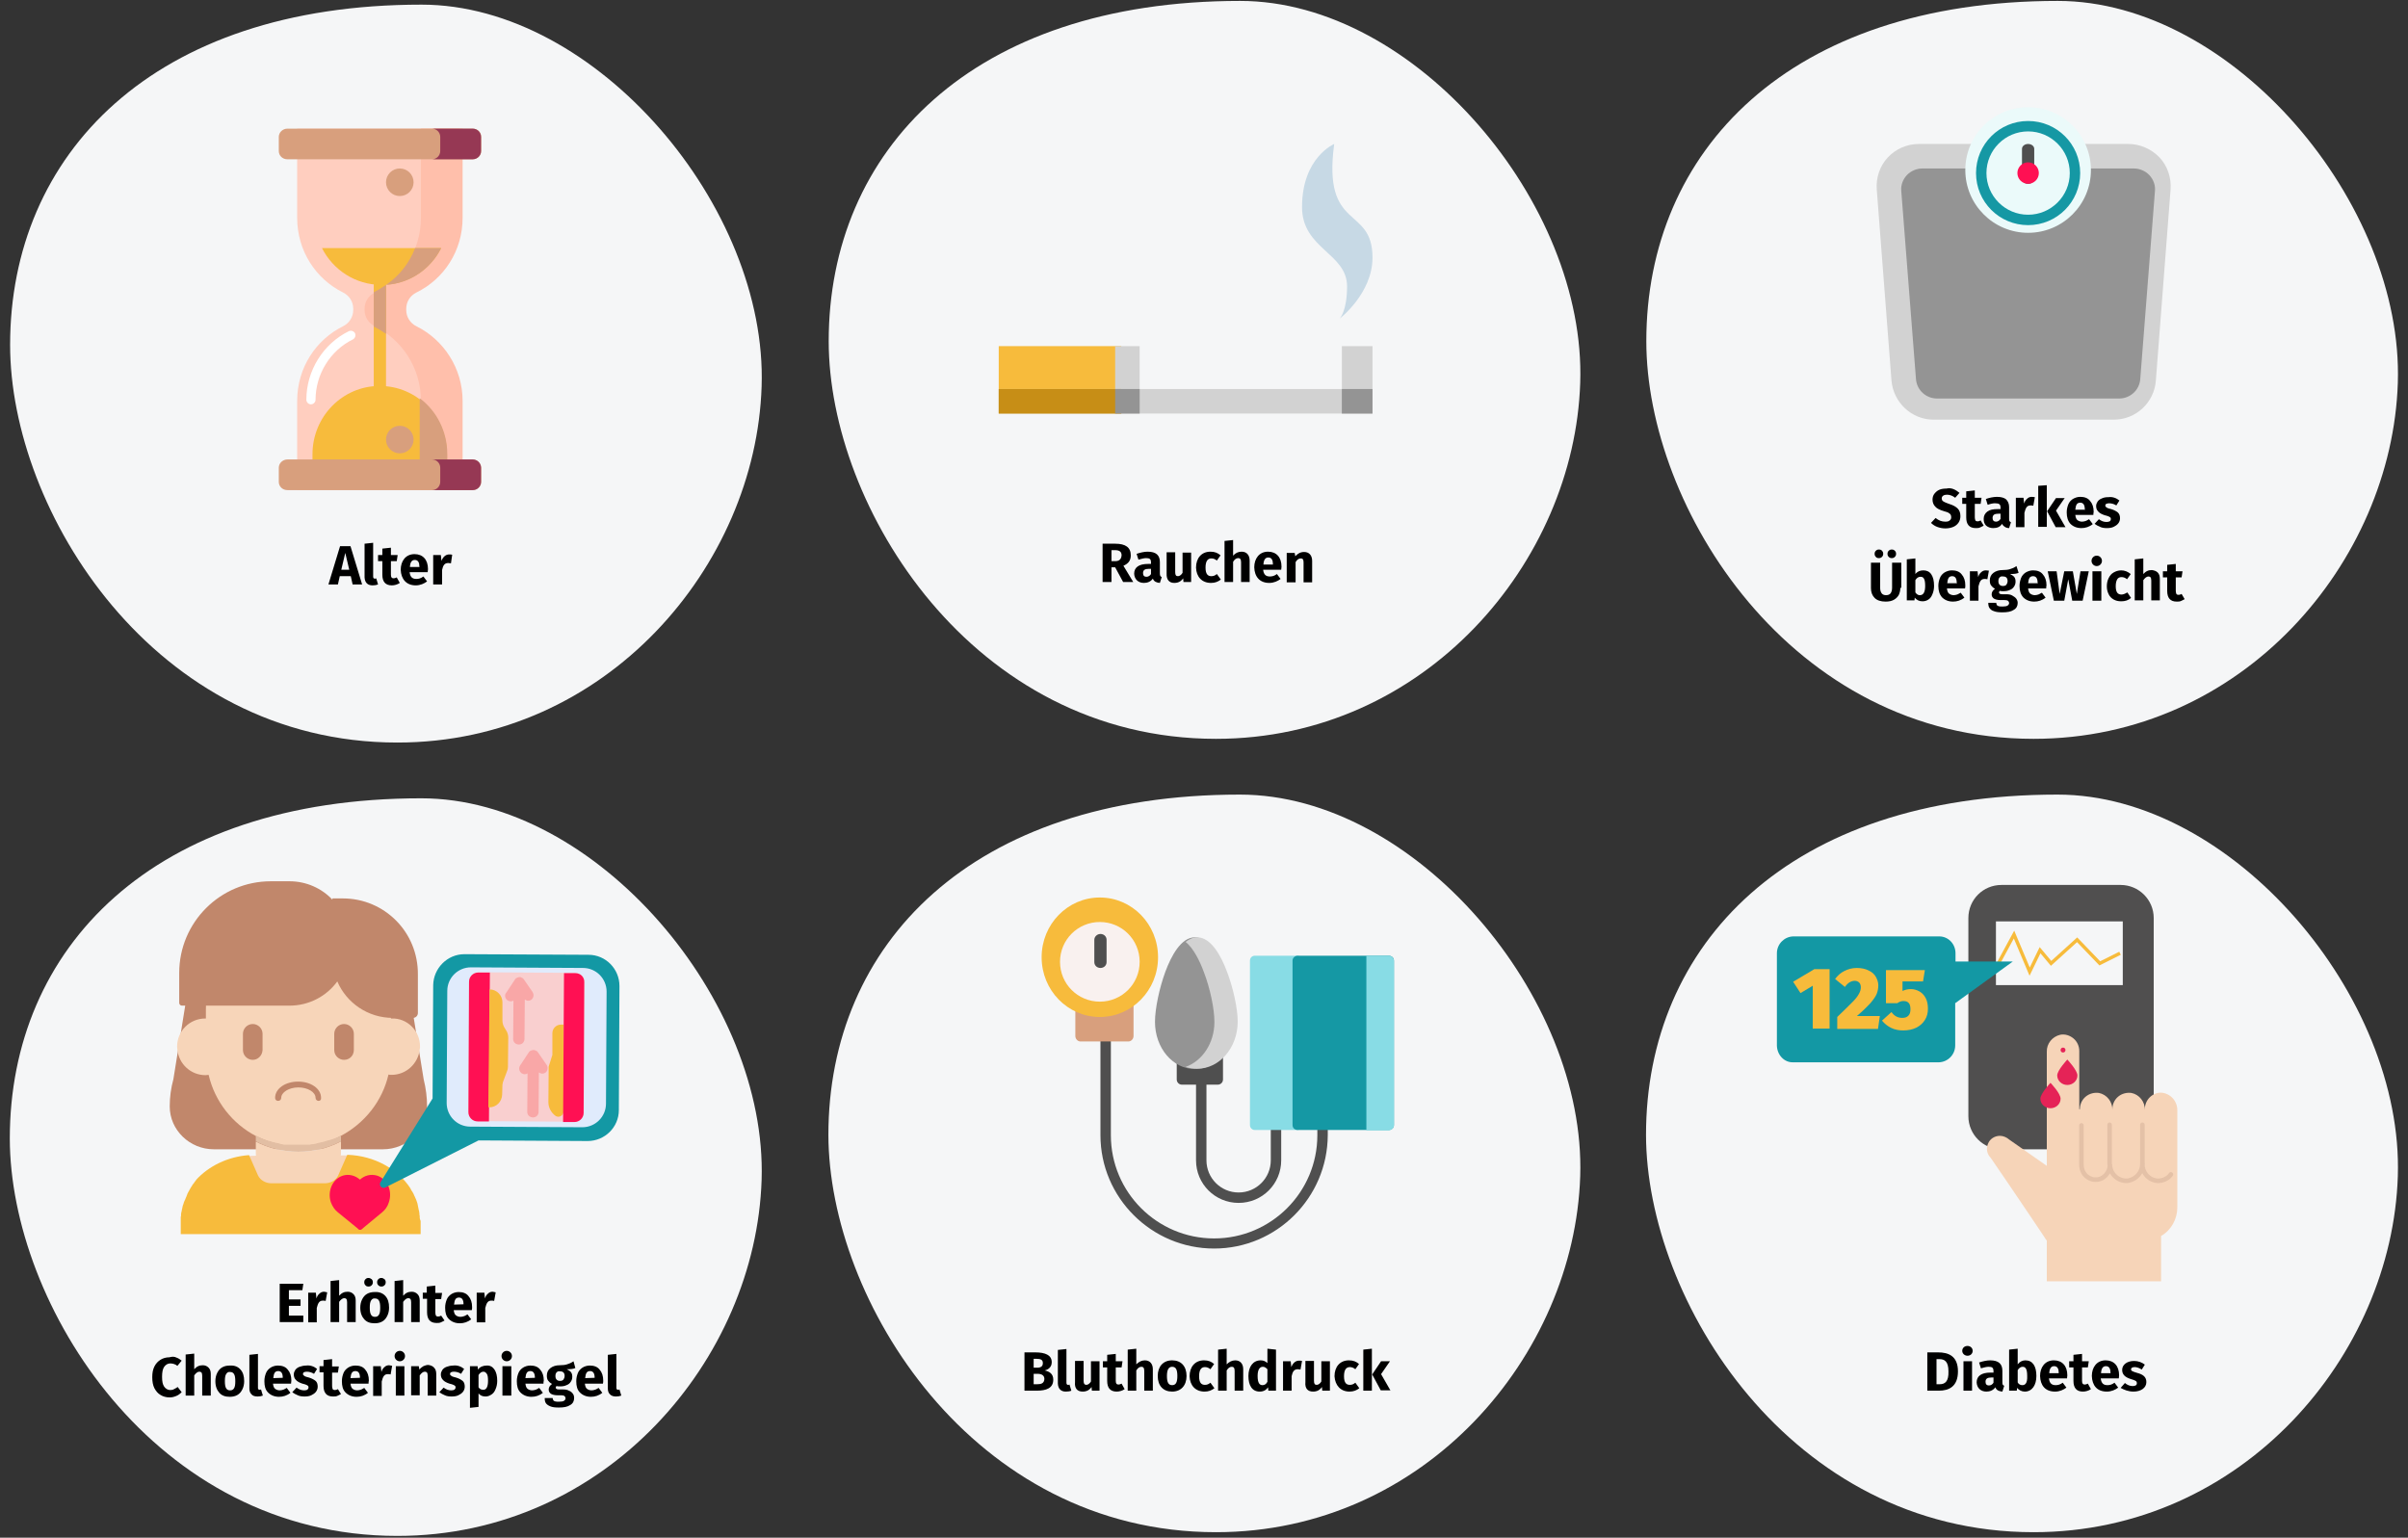<?xml version="1.0" encoding="utf-8"?>
<!-- Generator: Adobe Illustrator 24.2.3, SVG Export Plug-In . SVG Version: 6.00 Build 0)  -->
<svg version="1.1" id="Ebene_1" xmlns="http://www.w3.org/2000/svg" xmlns:xlink="http://www.w3.org/1999/xlink" x="0px" y="0px"
	 viewBox="0 0 786 502" style="enable-background:new 0 0 786 502;" xml:space="preserve">
<rect x="0" y="0" width="786" height="502" fill="#333333" stroke="none"/>
<style type="text/css">
	.st0{fill:#F5F6F7;}
	.st1{fill:#4F4F4F;}
	.st2{fill:#D89F7D;}
	.st3{fill:#F7BB3C;}
	.st4{fill:#949494;}
	.st5{fill:#D2D2D2;}
	.st6{fill:#88DCE5;}
	.st7{fill:#1598A4;}
	.st8{fill:#F9F1EF;}
	.st9{fill:#FFCEBF;}
	.st10{fill:#FFFFFF;}
	.st11{fill:#FFBFAB;}
	.st12{fill:#963854;}
	.st13{fill:#C7D9E5;}
	.st14{fill:#C78E16;}
	.st15{fill:#FF1053;}
	.st16{fill:#C1876B;}
	.st17{fill:#F7D5B9;}
	.st18{fill:#F9CFCF;}
	.st19{fill:#E2BEA3;}
	.st20{fill:#1398A4;}
	.st21{fill:#E0EBFC;}
	.st22{fill:#F9A7A7;}
	.st23{fill:#EBFAFA;}
	.st24{enable-background:new    ;}
	.st25{fill:#504F4F;}
	.st26{fill:none;stroke:#F7BB3B;stroke-width:1.108;stroke-miterlimit:10;}
	.st27{fill:#F7BB3B;}
	.st28{fill:#F6D4B8;}
	.st29{fill:none;stroke:#E4C1A7;stroke-width:1.488;stroke-linecap:round;stroke-miterlimit:10;}
	.st30{fill:#E52357;}
	.st31{fill:none;}
</style>
<desc>Created with Sketch.</desc>
<g>
	<g>
		<g>
			<g id="Group-4_1_">
				<g id="Group-24_2_">
					<path id="Oval-Copy-27_2_" class="st0" d="M396.9,500.2c68.3,0,117-57.8,118.9-116.2c1.9-58.5-53.8-124.6-111.1-124.6
						c-87.8,0-134.3,49-134.3,111.1C270.5,424.5,317.4,500.2,396.9,500.2z"/>
				</g>
			</g>
			<path id="Bluthochdruck" d="M338.4,454c3.1,0,5.4-0.8,5.4-3.6c0-2-1.4-2.7-2.8-3c1.2-0.3,2.3-1.1,2.3-2.7c0-2.3-2.1-3.2-5.4-3.2
				h-3.5V454H338.4z M338.5,446.5h-1.1v-2.9h0.9c1.4,0,2.1,0.3,2.1,1.4S339.7,446.5,338.5,446.5z M338.5,451.9h-1.1v-3.4h1.3
				c1.3,0,2.2,0.5,2.2,1.7C340.8,451.6,339.9,451.9,338.5,451.9z M347.9,454.3c0.7,0,1.4-0.1,1.8-0.3l-0.6-2
				c-0.1,0.1-0.3,0.1-0.5,0.1c-0.3,0-0.5-0.2-0.5-0.7v-11l-2.8,0.3v11C345.4,453.4,346.3,454.3,347.9,454.3z M353.4,454.3
				c1.3,0,2.2-0.5,2.9-1.5l0.1,1.2h2.5v-9.6h-2.8v6.6c-0.4,0.7-1,1.1-1.5,1.1s-0.9-0.3-0.9-1.3v-6.5h-2.8v6.9
				C350.7,453.2,351.6,454.3,353.4,454.3z M364.5,454.3c0.9,0,1.9-0.3,2.6-0.8l-1-1.8c-0.4,0.2-0.7,0.3-1,0.3
				c-0.6,0-0.9-0.3-0.9-1.2v-4.4h1.9l0.3-2h-2.2V442l-2.8,0.3v2.1H360v2h1.4v4.4C361.4,453.1,362.4,454.3,364.5,454.3z M370.9,454
				v-6.6c0.5-0.8,1-1.2,1.7-1.2c0.5,0,0.9,0.3,0.9,1.3v6.5h2.8v-7c0-1.8-1-2.9-2.6-2.9c-1.1,0-2,0.5-2.8,1.3v-5.1l-2.8,0.3V454
				H370.9z M382.6,454.3c2.9,0,4.7-2,4.7-5.1c0-3.2-1.8-5.1-4.7-5.1c-2.9,0-4.7,2-4.7,5.1C377.9,452.4,379.7,454.3,382.6,454.3z
				 M382.6,452.2c-1.2,0-1.7-0.9-1.7-3s0.6-3,1.7-3c1.2,0,1.7,0.9,1.7,3C384.3,451.3,383.8,452.2,382.6,452.2z M393.2,454.3
				c1.3,0,2.3-0.4,3.2-1.1l-1.3-1.8c-0.6,0.5-1.1,0.7-1.8,0.7c-1.1,0-1.9-0.6-1.9-2.8c0-2.1,0.7-3,1.9-3c0.6,0,1.2,0.2,1.8,0.7
				l1.2-1.7c-0.9-0.8-1.9-1.2-3.3-1.2c-2.9,0-4.7,2.1-4.7,5.2C388.4,452.3,390.2,454.3,393.2,454.3z M400.4,454v-6.6
				c0.5-0.8,1-1.2,1.7-1.2c0.5,0,0.9,0.3,0.9,1.3v6.5h2.8v-7c0-1.8-1-2.9-2.6-2.9c-1.1,0-2,0.5-2.8,1.3v-5.1l-2.8,0.3V454H400.4z
				 M411.2,454.3c1.3,0,2.2-0.6,2.7-1.4l0.1,1.1h2.5v-13.4l-2.8-0.3v4.7c-0.6-0.6-1.3-0.9-2.2-0.9c-2.5,0-4,2.1-4,5.1
				C407.5,452.3,408.7,454.3,411.2,454.3z M412.1,452.2c-0.9,0-1.6-0.6-1.6-3c0-2.1,0.7-3,1.7-3c0.6,0,1,0.3,1.5,0.8v4.1
				C413.3,451.9,412.7,452.2,412.1,452.2z M421.6,454v-4.7c0.3-1.5,0.8-2.3,2-2.3c0.3,0,0.6,0.1,0.9,0.1l0.5-2.8
				c-0.3-0.1-0.6-0.1-1-0.1c-1.1,0-2,0.8-2.5,2.1l-0.2-1.9h-2.5v9.6L421.6,454L421.6,454z M428.6,454.3c1.3,0,2.2-0.5,2.9-1.5
				l0.1,1.2h2.5v-9.6h-2.8v6.6c-0.4,0.7-1,1.1-1.5,1.1c-0.6,0-0.9-0.3-0.9-1.3v-6.5h-2.8v6.9C425.9,453.2,426.8,454.3,428.6,454.3z
				 M440.5,454.3c1.3,0,2.3-0.4,3.2-1.1l-1.3-1.8c-0.6,0.5-1.1,0.7-1.8,0.7c-1.1,0-1.9-0.6-1.9-2.8c0-2.1,0.7-3,1.9-3
				c0.6,0,1.2,0.2,1.8,0.7l1.2-1.7c-0.9-0.8-1.9-1.2-3.3-1.2c-2.9,0-4.7,2.1-4.7,5.2C435.8,452.3,437.6,454.3,440.5,454.3z
				 M447.8,454v-13.7l-2.8,0.3V454H447.8z M453.9,454l-3.1-5.4l2.9-4.2h-2.9l-2.9,4.3l2.8,5.2h3.2V454z"/>
			<path id="Path" class="st1" d="M396.3,407.6c-20.4,0-37.1-16.6-37.1-37v-31.8c0-0.9,0.7-1.7,1.7-1.7s1.7,0.7,1.7,1.7v31.8
				c0,18.6,15.1,33.7,33.7,33.7s33.7-15.1,33.7-33.7v-2.9c0-0.9,0.7-1.7,1.7-1.7s1.7,0.7,1.7,1.7v2.9
				C433.3,391,416.7,407.6,396.3,407.6z"/>
			<path id="Path_1_" class="st1" d="M404.3,392.7c-7.7,0-13.9-6.2-13.9-13.9v-25.5c0-0.9,0.7-1.7,1.7-1.7c0.9,0,1.7,0.7,1.7,1.7
				v25.5c0,5.8,4.7,10.5,10.5,10.5s10.5-4.7,10.5-10.5v-11.2c0-0.9,0.7-1.7,1.7-1.7c0.9,0,1.7,0.7,1.7,1.7v11.2
				C418.2,386.5,412,392.7,404.3,392.7z"/>
			<path id="Path_2_" class="st2" d="M369.2,326.3c-0.5-0.3-1.1-0.4-1.6-0.1c-2.2,1.1-4.6,1.7-7.1,1.7s-4.8-0.6-7.1-1.7
				c-0.5-0.3-1.1-0.2-1.6,0.1c-0.5,0.3-0.8,0.9-0.8,1.6v10.3c0,1,0.8,1.8,1.7,1.8h15.6c0.9,0,1.7-0.8,1.7-1.8v-10.3
				C370,327.2,369.7,326.6,369.2,326.3z"/>
			<path id="Path_3_" class="st3" d="M359,293c-10.5,0-19,8.7-19,19.5s8.5,19.5,19,19.5s19-8.7,19-19.5S369.5,293,359,293z"/>
			<path id="Path_4_" class="st1" d="M398.1,342.3c-0.5-0.3-1.2-0.3-1.7,0.1c-1.5,1-3.2,1.5-4.8,1.5c-1.7,0-3.4-0.5-4.9-1.6
				c-0.5-0.4-1.2-0.4-1.7-0.1s-0.9,0.9-0.9,1.5v8.7c0,0.9,0.7,1.7,1.7,1.7h11.7c0.9,0,1.7-0.7,1.7-1.7v-8.6
				C399,343.1,398.7,342.5,398.1,342.3z"/>
			<path id="Path_5_" class="st4" d="M399.6,317.2c-1.9-5.1-5.1-11.2-9.6-11.2s-7.7,6.1-9.6,11.2c-2,5.4-3.4,12.2-3.4,16.4
				c0,8.5,5.8,15.4,13,15.4s13-6.9,13-15.4C403,329.4,401.6,322.7,399.6,317.2z"/>
			<path id="Path_6_" class="st5" d="M400.5,317.2c-1.9-5.1-5.2-11.2-9.7-11.2c-1.4,0-2.6,0.6-3.8,1.5c2.6,2.1,4.6,6.2,5.9,9.7
				c2.1,5.4,3.5,12.2,3.5,16.4c0,7-4,12.8-9.4,14.7c1.2,0.4,2.5,0.6,3.8,0.6c7.3,0,13.2-6.9,13.2-15.4
				C404,329.4,402.6,322.7,400.5,317.2z"/>
			<path id="Path_7_" class="st6" d="M423.4,312h-13.8c-0.9,0-1.6,0.7-1.6,1.6v53.7c0,0.9,0.7,1.6,1.6,1.6h13.8
				c0.9,0,1.6-0.7,1.6-1.6v-53.7C425,312.7,424.3,312,423.4,312z"/>
			<path id="Path_8_" class="st7" d="M453.3,312h-29.7c-0.9,0-1.7,0.7-1.7,1.6v53.7c0,0.9,0.7,1.6,1.7,1.6h29.7
				c0.9,0,1.7-0.7,1.7-1.6v-53.7C455,312.7,454.3,312,453.3,312z"/>
			<path id="Path_9_" class="st6" d="M453.2,312H446v57h7.2c1,0,1.8-0.7,1.8-1.6v-53.7C455,312.7,454.2,312,453.2,312z"/>
			<path id="Path_10_" class="st8" d="M359,301c-7.2,0-13,5.8-13,13s5.8,13,13,13s13-5.8,13-13S366.2,301,359,301z"/>
			<path id="Path_11_" class="st1" d="M359.2,316c-1.1,0-2-0.8-2-1.9v-7.3c0-1,0.9-1.9,2-1.9s2,0.8,2,1.9v7.3
				C361.2,315.2,360.3,316,359.2,316z"/>
		</g>
		<g>
			<g id="Group-3" transform="translate(0, 1.214)">
				<g id="Group-24_1_">
					<path id="Oval-Copy-27_1_" class="st0" d="M129.7,241.2c68.3,0,117-57.8,118.9-116.2c2-58.5-53.8-124.7-111-124.7
						C49.8,0.3,3.3,49.3,3.3,111.4C3.3,165.5,50.2,241.2,129.7,241.2z"/>
				</g>
			</g>
			<path id="Alter" d="M110.3,190.8l0.6-2.7h3.6l0.6,2.7h3.1l-3.8-12.5H111l-3.8,12.5H110.3z M114,186h-2.6l1.3-5.5L114,186z
				 M121.6,191.1c0.7,0,1.3-0.1,1.8-0.3l-0.6-2c-0.1,0.1-0.3,0.1-0.5,0.1c-0.3,0-0.5-0.2-0.5-0.7v-11l-2.8,0.3v11
				C119.1,190.2,120,191.1,121.6,191.1z M127.9,191.1c0.9,0,1.9-0.3,2.6-0.8l-1-1.8c-0.4,0.2-0.7,0.3-1,0.3c-0.6,0-0.9-0.3-0.9-1.2
				v-4.4h1.9l0.3-2h-2.2v-2.4l-2.8,0.3v2.1h-1.4v2h1.4v4.4C124.8,189.9,125.8,191.1,127.9,191.1z M135.7,191.1
				c1.5,0,2.8-0.6,3.7-1.3l-1.2-1.6c-0.8,0.6-1.5,0.8-2.3,0.8c-1.2,0-2-0.5-2.2-2.2h5.9c0-0.3,0.1-0.7,0.1-1c0-3.1-1.7-4.9-4.4-4.9
				c-2.9,0-4.5,2.3-4.5,5.1C130.9,189,132.6,191.1,135.7,191.1z M137,185.1h-3.2c0.1-1.7,0.7-2.3,1.6-2.3c1.1,0,1.5,0.9,1.5,2.2
				L137,185.1L137,185.1z M144.3,190.8v-4.7c0.3-1.5,0.8-2.3,2-2.3c0.3,0,0.6,0.1,0.9,0.1l0.4-2.8c-0.3-0.1-0.6-0.1-1-0.1
				c-1.1,0-2,0.8-2.5,2.1l-0.2-1.9h-2.5v9.6L144.3,190.8L144.3,190.8z"/>
			<g>
				<path id="Path_21_" class="st9" d="M97,71.1V42h53v29.1c0,10.8-6.1,20-15,24.4c-2,1-3.3,3-3.3,5.3v0.4c0,2.3,1.3,4.3,3.3,5.3
					c8.9,4.4,15,13.7,15,24.4V160H97v-29.1c0-10.8,6.1-20,15-24.4c2-1,3.3-3,3.3-5.3v-0.4c0-2.3-1.3-4.3-3.3-5.3
					C103.1,91.1,97,81.9,97,71.1z"/>
				<path id="Path_22_" class="st10" d="M101.5,132c0.8,0,1.5-0.7,1.5-1.5c0-8.3,4.8-16.1,12.2-19.7c0.7-0.4,1-1.2,0.7-2
					c-0.4-0.7-1.2-1-2-0.7c-8.4,4.1-13.9,12.9-13.9,22.4C100,131.3,100.7,132,101.5,132z"/>
				<path id="Path_23_" class="st11" d="M122.3,106.5c-2-1-3.3-3-3.3-5.3v-0.4c0-2.3,1.3-4.3,3.3-5.3c8.9-4.4,15.1-13.7,15.1-24.4
					V42H151v29.1c0,10.8-6.1,20-15.1,24.4c-2,1-3.3,3-3.3,5.3v0.4c0,2.3,1.3,4.3,3.3,5.3c8.9,4.4,15.1,13.7,15.1,24.4V160h-13.6
					v-29.1C137.4,120.1,131.2,110.9,122.3,106.5z"/>
				<path id="Path_24_" class="st3" d="M144,81c-3.6,7.1-10.9,12-19.4,12h-0.1c-8.5,0-15.8-4.9-19.4-12H144L144,81z"/>
				<path id="Path_25_" class="st3" d="M102,152v-3.7c0-12.3,9.8-22.3,21.9-22.3h0.1c12.1,0,21.9,10,21.9,22.3v3.7H102z"/>
				<rect id="Rectangle" x="122" y="89" class="st3" width="4" height="39"/>
				<path id="Path_26_" class="st2" d="M137,130.3c0-0.1,0-0.2,0-0.3c5.5,4.1,9,10.8,9,18.3v3.7h-9V130.3L137,130.3z"/>
				<path id="Path_27_" class="st2" d="M126,109c-1.3-0.9-2.6-1.7-4-2.4V95.4c1.4-0.7,2.7-1.5,4-2.4V109z"/>
				<path id="Path_28_" class="st2" d="M126,93c4.3-2.9,7.6-7.1,9.5-12h8.5C140.6,87.8,133.9,92.5,126,93z"/>
				<path id="Path_29_" class="st2" d="M93.8,52h60.5c1.5,0,2.8-1.2,2.8-2.7v-4.6c0-1.5-1.2-2.7-2.8-2.7H93.8
					c-1.5,0-2.8,1.2-2.8,2.7v4.6C91,50.8,92.2,52,93.8,52z"/>
				<path id="Path_30_" class="st2" d="M154.2,150H93.8c-1.5,0-2.8,1.2-2.8,2.7v4.6c0,1.5,1.2,2.7,2.8,2.7h60.5
					c1.5,0,2.8-1.2,2.8-2.7v-4.6C157,151.2,155.8,150,154.2,150z"/>
				<circle id="Oval_2_" class="st2" cx="130.5" cy="59.5" r="4.5"/>
				<circle id="Oval_3_" class="st2" cx="130.5" cy="143.5" r="4.5"/>
				<path id="Path_31_" class="st12" d="M143.7,49.3v-4.6c0-1.5-1.2-2.7-2.7-2.7h13.3c1.5,0,2.7,1.2,2.7,2.7v4.6
					c0,1.5-1.2,2.7-2.7,2.7H141C142.5,52,143.7,50.8,143.7,49.3z"/>
				<path id="Path_32_" class="st12" d="M143.7,157.3v-4.6c0-1.5-1.2-2.7-2.7-2.7h13.3c1.5,0,2.7,1.2,2.7,2.7v4.6
					c0,1.5-1.2,2.7-2.7,2.7H141C142.5,160,143.7,158.8,143.7,157.3z"/>
			</g>
		</g>
		<g>
			<g id="Group-4">
				<g id="Group-24">
					<path id="Oval-Copy-27" class="st0" d="M396.9,241.2c68.3,0,117-57.8,118.9-116.2c2-58.5-53.8-124.7-111-124.7
						c-87.8,0-134.3,49-134.3,111.1C270.5,165.5,317.4,241.2,396.9,241.2z"/>
				</g>
			</g>
			<path id="Rauchen" d="M362.8,190v-4.8h1.2l2.6,4.8h3.3l-3.2-5.3c1.6-0.7,2.4-1.7,2.4-3.4c0-2.6-1.7-3.8-5.1-3.8h-4.1V190H362.8z
				 M364,183.2h-1.2v-3.6h1.1c1.5,0,2.2,0.5,2.2,1.7C366,182.6,365.3,183.2,364,183.2z M373.4,190.3c1.1,0,2.2-0.4,2.9-1.4
				c0.4,1,1.2,1.3,2.3,1.4l0.6-1.9c-0.4-0.2-0.6-0.4-0.6-1.2v-3.7c0-2.2-1.2-3.4-4-3.4c-1.1,0-2.4,0.3-3.6,0.7l0.6,1.9
				c1-0.3,1.9-0.5,2.5-0.5c1.2,0,1.6,0.3,1.6,1.5v0.4h-1c-2.9,0-4.5,1.1-4.5,3.2C370.3,189.1,371.5,190.3,373.4,190.3z M374.2,188.3
				c-0.7,0-1.1-0.4-1.1-1.2c0-1,0.6-1.4,1.9-1.4h0.7v1.7C375.4,187.9,374.9,188.3,374.2,188.3z M383.3,190.3c1.3,0,2.2-0.5,2.9-1.5
				l0.1,1.2h2.5v-9.6H386v6.6c-0.4,0.7-1,1.1-1.5,1.1c-0.6,0-0.9-0.3-0.9-1.3v-6.5h-2.8v6.9C380.7,189.2,381.6,190.3,383.3,190.3z
				 M395.3,190.3c1.3,0,2.3-0.4,3.2-1.1l-1.3-1.8c-0.6,0.5-1.1,0.7-1.8,0.7c-1.1,0-1.9-0.6-1.9-2.8c0-2.1,0.7-3,1.9-3
				c0.6,0,1.2,0.2,1.8,0.7l1.2-1.7c-0.9-0.8-1.9-1.2-3.3-1.2c-2.9,0-4.7,2.1-4.7,5.2C390.5,188.3,392.3,190.3,395.3,190.3z
				 M402.5,190v-6.6c0.5-0.8,1-1.2,1.7-1.2c0.5,0,0.9,0.3,0.9,1.3v6.5h2.8v-7c0-1.8-1-2.9-2.6-2.9c-1.1,0-2,0.4-2.8,1.3v-5.1
				l-2.8,0.3V190H402.5z M414.3,190.3c1.5,0,2.8-0.6,3.7-1.3l-1.2-1.6c-0.8,0.6-1.5,0.8-2.3,0.8c-1.2,0-2-0.5-2.2-2.2h5.9
				c0-0.3,0.1-0.7,0.1-1c0-3.1-1.7-4.9-4.4-4.9c-2.9,0-4.5,2.3-4.5,5.1C409.5,188.3,411.2,190.3,414.3,190.3z M415.6,184.3h-3.2
				c0.1-1.7,0.7-2.3,1.6-2.3c1.1,0,1.5,0.9,1.5,2.2v0.1H415.6z M422.9,190v-6.5c0.5-0.8,1-1.2,1.7-1.2c0.6,0,0.9,0.3,0.9,1.3v6.5
				h2.8v-7c0-1.8-1-2.9-2.6-2.9c-1.2,0-2.1,0.5-2.9,1.4l-0.2-1.1H420v9.6h2.9V190z"/>
			<rect id="Rectangle_1_" x="326" y="113" class="st0" width="122" height="22"/>
			<path id="Path_33_" class="st13" d="M435.5,47c0,0-10.5,4.4-10.5,20.6c0,13.7,14.7,15,14.7,25.9c0,8.1-2.4,10.5-2.4,10.5
				S448,95.8,448,84.1C448,66.9,431.6,75.8,435.5,47z"/>
			<rect id="Rectangle_2_" x="326" y="113" class="st3" width="40" height="22"/>
			<rect id="Rectangle_3_" x="364" y="113" class="st5" width="8" height="22"/>
			<rect id="Rectangle_4_" x="326" y="127" class="st5" width="122" height="8"/>
			<rect id="Rectangle_5_" x="438" y="113" class="st5" width="10" height="22"/>
			<rect id="Rectangle_6_" x="438" y="127" class="st4" width="10" height="8"/>
			<rect id="Rectangle_7_" x="326" y="127" class="st14" width="40" height="8"/>
			<rect id="Rectangle_8_" x="364" y="127" class="st4" width="8" height="8"/>
		</g>
		<path class="st15" d="M187.8,317.7h-3.7l-0.3,48.6h3.7c1.6,0,3-1.3,3-3l0.2-42.6C190.8,319,189.5,317.7,187.8,317.7z"/>
		<g>
			<g id="Group-3_1_" transform="translate(0, 1.214)">
				<g id="Group-24_3_">
					<path id="Oval-Copy-27_3_" class="st0" d="M129.7,500.2c68.3,0,117-57.8,118.9-116.2c1.9-58.5-53.8-124.6-111.1-124.6
						c-87.8,0-134.3,49-134.3,111.1C3.3,424.5,50.2,500.2,129.7,500.2z"/>
				</g>
			</g>
			<path class="st16" d="M139.4,361.2c0,7.7-6.5,14-14.4,14H69.8c-7.9,0-14.4-6.3-14.4-14c0-3,0.4-6,1.2-8.9l3.9-24.3
				c0.1-0.5,0.5-0.8,0.9-0.8h33.1c5.7,0,11.1-2.7,14.5-7.3c0.2-0.3,0.5-0.4,0.9-0.4c0.3,0,0.6,0.3,0.8,0.6
				c2.9,6.7,9.5,11.1,16.8,11.1h6.4h0.1c0.5,0,0.9,0.3,1,0.8l3.3,20.4C139,355.2,139.4,358.2,139.4,361.2z"/>
			<path class="st17" d="M97.4,376c5,0,9.8-1.2,13.9-3.4v3.9c0,0.3,0,0.5-0.1,0.7h2.9l-3.4,9.3L83.5,387l-3.6-9.6l3.7-0.1
				c-0.1-0.2-0.1-0.5-0.1-0.7v-3.9C87.6,374.8,92.4,376,97.4,376z"/>
			<path class="st3" d="M137,397.5c0-0.1,0-0.2,0-0.3c0-0.2,0-0.4-0.1-0.7c0-0.1,0-0.3,0-0.4c0-0.2-0.1-0.4-0.1-0.6
				c0-0.1,0-0.3-0.1-0.4c0-0.2-0.1-0.3-0.1-0.5s-0.1-0.3-0.1-0.5s-0.1-0.3-0.1-0.5s-0.1-0.3-0.1-0.5c0-0.1-0.1-0.3-0.1-0.4
				c-0.2-0.7-0.5-1.4-0.8-2c0-0.1,0-0.1-0.1-0.2c-0.1-0.2-0.2-0.4-0.3-0.7c0-0.1-0.1-0.1-0.1-0.2c-0.1-0.2-0.2-0.4-0.4-0.7l-0.1-0.1
				c-0.1-0.2-0.3-0.5-0.4-0.7c0,0,0,0,0-0.1c-4.1-6.3-11.7-10.7-20.6-11l-0.1,0.1l0,0l-2.9,6.6c-0.7,1.6-2.5,2.6-4.4,2.6H88.6
				c-2,0-3.7-1.1-4.4-2.6l-2.5-5.7c-0.2-0.3-0.3-0.6-0.4-0.9l0,0c-7,0.5-13.2,3.6-17.3,8.1l0,0c0,0,0,0,0,0.1
				c-0.1,0.1-0.3,0.3-0.4,0.5c-0.1,0.1-0.2,0.2-0.2,0.3c-0.1,0.1-0.2,0.3-0.4,0.5c-0.1,0.1-0.2,0.2-0.2,0.3
				c-0.1,0.2-0.2,0.3-0.3,0.5c-0.1,0.1-0.2,0.2-0.2,0.3c-0.1,0.2-0.2,0.3-0.3,0.5c-0.1,0.1-0.1,0.2-0.2,0.4
				c-0.1,0.2-0.2,0.3-0.3,0.5c-0.1,0.1-0.1,0.3-0.2,0.4c-0.1,0.2-0.2,0.3-0.2,0.5c-0.1,0.1-0.1,0.3-0.2,0.5
				c-0.1,0.2-0.2,0.5-0.3,0.7s-0.1,0.3-0.2,0.5c-0.1,0.1-0.1,0.3-0.2,0.4c-0.1,0.2-0.1,0.3-0.2,0.5c0,0.1-0.1,0.3-0.1,0.4
				c-0.1,0.2-0.1,0.3-0.2,0.5c0,0.1-0.1,0.3-0.1,0.4c0,0.2-0.1,0.3-0.1,0.5c0,0.1-0.1,0.3-0.1,0.4c0,0.2-0.1,0.4-0.1,0.5
				s0,0.3-0.1,0.4c0,0.2-0.1,0.4-0.1,0.6c0,0.1,0,0.3,0,0.4c0,0.2,0,0.4-0.1,0.6c0,0.1,0,0.2,0,0.3c0,0.3,0,0.7,0,1v4.3h78.3v-4.3
				C137.1,398.2,137,397.8,137,397.5z"/>
			<path class="st18" d="M87.5,372.4c-1.4-0.5-2.7-1.1-4-1.7l0,0C84.8,371.4,86.1,371.9,87.5,372.4z"/>
			<path class="st18" d="M88.8,372.8c-0.4-0.1-0.8-0.3-1.3-0.4C88,372.6,88.4,372.7,88.8,372.8z"/>
			<path class="st18" d="M105.6,373c-0.4,0.1-0.9,0.2-1.3,0.3C104.7,373.2,105.1,373.1,105.6,373z"/>
			<path class="st18" d="M107.2,372.4c-0.4,0.1-0.8,0.3-1.3,0.4C106.4,372.7,106.8,372.6,107.2,372.4z"/>
			<path class="st18" d="M111.3,370.7L111.3,370.7c-1.3,0.7-2.6,1.3-4,1.7C108.7,371.9,110,371.4,111.3,370.7z"/>
			<path class="st15" d="M123.1,383.8c-2-0.6-4.1-0.1-5.6,1.3c-1.6-1.4-3.7-1.9-5.6-1.3c-3.4,1.1-5.1,5.1-3.9,8.7
				c0.5,1.3,1.2,2.4,2.2,3.2l0,0l6.5,5.3c0,0,0.1,0.1,0.3,0.3c0,0,0.1,0,0.1,0.1c0.3,0.1,0.6,0.2,1-0.1l0,0l0,0l0,0l0.8-0.7l5.8-4.8
				l0,0c1-0.8,1.8-1.9,2.2-3.2C128.2,388.9,126.5,384.9,123.1,383.8z"/>
			<path class="st17" d="M137.1,341.6c0,0.3,0,0.6-0.1,1c-0.5,4.6-4.4,8.3-9.2,8.3c-0.3,0-0.7,0-1-0.1c-2,8.7-7.8,15.9-15.5,20
				c-1.3,0.7-2.6,1.3-4,1.7c0,0,0,0-0.1,0c-0.4,0.1-0.8,0.3-1.3,0.4c-0.1,0-0.3,0.1-0.4,0.1c-0.4,0.1-0.9,0.2-1.3,0.3
				c-0.1,0-0.3,0.1-0.4,0.1s-0.3,0.1-0.4,0.1s-0.3,0.1-0.4,0.1h-0.1c-0.1,0-0.3,0.1-0.4,0.1c-0.3,0.1-0.6,0.1-0.9,0.1
				c-0.1,0-0.3,0-0.4,0.1c-0.1,0-0.1,0-0.2,0s-0.2,0-0.4,0c-0.2,0-0.3,0-0.5,0c-0.1,0-0.2,0-0.3,0c-0.1,0-0.2,0-0.3,0
				c-0.1,0-0.2,0-0.3,0c-0.2,0-0.3,0-0.5,0c-0.1,0-0.2,0-0.3,0c-0.1,0-0.2,0-0.3,0c-0.1,0-0.2,0-0.3,0c-0.2,0-0.3,0-0.5,0
				s-0.3,0-0.5,0c-0.1,0-0.2,0-0.3,0c-0.1,0-0.2,0-0.3,0c-0.1,0-0.2,0-0.3,0c-0.2,0-0.3,0-0.5,0c-0.1,0-0.2,0-0.3,0
				c-0.1,0-0.2,0-0.3,0c-0.1,0-0.2,0-0.3,0c-0.2,0-0.3,0-0.5,0h-0.3c-0.1,0-0.2,0-0.2,0c-0.1,0-0.2,0-0.3,0c-0.3,0-0.6-0.1-0.9-0.1
				c-0.1,0-0.3,0-0.4-0.1c-0.1,0-0.1,0-0.1,0c-0.1,0-0.2,0-0.3-0.1c-0.1,0-0.3-0.1-0.4-0.1s-0.3-0.1-0.4-0.1s-0.3-0.1-0.4-0.1
				c-0.3-0.1-0.6-0.1-0.9-0.2c-0.1,0-0.3-0.1-0.4-0.1c-0.4-0.1-0.8-0.3-1.3-0.4c0,0,0,0-0.1,0c-1.4-0.5-2.7-1.1-4-1.7
				c-7.7-4-13.5-11.3-15.5-20c-0.3,0-0.7,0.1-1,0.1c-4.8,0-8.7-3.6-9.2-8.3c0-0.3-0.1-0.6-0.1-1c0-5.1,4.1-9.2,9.2-9.2
				c0.1,0,0.1,0,0.2,0v-2.9c0-16.7,13.5-30.2,30.2-30.2s30.2,13.5,30.2,30.2v2.9c0.1,0,0.1,0,0.2,0
				C132.9,332.3,137.1,336.5,137.1,341.6z"/>
			<path class="st19" d="M111.3,370.7v1.9c-4.2,2.2-8.9,3.4-13.9,3.4s-9.8-1.2-13.9-3.4v-1.9c1.3,0.7,2.6,1.3,4,1.7c0,0,0,0,0.1,0
				c0.4,0.1,0.8,0.3,1.3,0.4c0.1,0,0.3,0.1,0.4,0.1c0.3,0.1,0.6,0.2,0.9,0.2c0.1,0,0.3,0.1,0.4,0.1s0.3,0.1,0.4,0.1s0.3,0.1,0.4,0.1
				s0.2,0,0.3,0.1h0.1c0.1,0,0.3,0.1,0.4,0.1c0.3,0.1,0.6,0.1,0.9,0.1c0.1,0,0.2,0,0.3,0c0.1,0,0.1,0,0.2,0s0.2,0,0.3,0
				c0.2,0,0.3,0,0.5,0c0.1,0,0.2,0,0.3,0c0.1,0,0.2,0,0.3,0c0.1,0,0.2,0,0.3,0c0.2,0,0.3,0,0.5,0c0.1,0,0.2,0,0.3,0
				c0.1,0,0.2,0,0.3,0c0.1,0,0.2,0,0.3,0c0.2,0,0.3,0,0.5,0s0.3,0,0.5,0c0.1,0,0.2,0,0.3,0c0.1,0,0.2,0,0.3,0c0.1,0,0.2,0,0.3,0
				c0.2,0,0.3,0,0.5,0c0.1,0,0.2,0,0.3,0c0.1,0,0.2,0,0.3,0c0.1,0,0.2,0,0.3,0c0.2,0,0.3,0,0.5,0c0.1,0,0.2,0,0.4,0
				c0.1,0,0.1,0,0.2,0s0.3,0,0.4-0.1c0.3,0,0.6-0.1,0.9-0.1c0.1,0,0.3,0,0.4-0.1h0.1c0.1,0,0.3,0,0.4-0.1c0.1,0,0.3-0.1,0.4-0.1
				s0.3-0.1,0.4-0.1c0.4-0.1,0.9-0.2,1.3-0.3c0.1,0,0.3-0.1,0.4-0.1c0.4-0.1,0.8-0.3,1.3-0.4c0,0,0,0,0.1,0
				C108.7,371.9,110,371.4,111.3,370.7z"/>
			<path class="st16" d="M104,359.4c-0.5,0-1-0.4-1-1c0-1.9-2.6-3.4-5.6-3.4c-3.1,0-5.6,1.6-5.6,3.4c0,0.5-0.4,1-1,1s-1-0.4-1-1
				c0-3,3.3-5.3,7.5-5.3s7.5,2.3,7.5,5.3C104.9,359,104.5,359.4,104,359.4z"/>
			<path class="st16" d="M111.9,293.3h-3.4v0.4c-3.5-3.7-8.5-6-14-6h-6.1c-16.5,0-29.9,13.4-29.9,29.9v9.8c0,0.5,0.4,0.9,0.9,0.9
				h35.1c6.4,0,12.1-3.1,15.6-7.9c3,7,10,11.9,18.1,11.9h6.6c0.9,0,1.6-0.7,1.6-1.6v-12.6C136.5,304.3,125.5,293.3,111.9,293.3z"/>
			<path class="st20" d="M141.4,321.6l-0.2,37l-17.1,27.5c-0.4,1,0.6,2,1.6,1.6l30.5-15.4l35.6,0.2c5.6,0,10.2-4.5,10.2-10.1
				l0.2-40.5c0-5.6-4.5-10.2-10.1-10.2l-40.5-0.2C146,311.5,141.5,316.1,141.4,321.6z"/>
			<path class="st21" d="M197.8,360.3c0,4.3-3.5,7.7-7.7,7.7l-36.6-0.2c-4.3,0-7.7-3.5-7.7-7.7l0.2-36.6c0-4.3,3.5-7.7,7.7-7.7
				l36.6,0.2c4.3,0,7.7,3.5,7.7,7.7L197.8,360.3z"/>
			<path class="st18" d="M187.6,366.2l-31.7-0.2c-1.6,0-3-1.3-3-3l0.2-42.6c0-1.6,1.3-3,3-3l31.7,0.2c1.6,0,3,1.3,3,3l-0.2,42.6
				C190.5,364.9,189.2,366.2,187.6,366.2z"/>
			<path class="st15" d="M156.1,317.5c-1.6,0-3,1.3-3,3l-0.2,42.6c0,1.6,1.3,3,3,3h3.7l0.3-48.6H156.1z"/>
			<path class="st3" d="M159.8,323c2.3,0,4.2,1.9,4.2,4.2v6c0,0.9,0.3,1.8,0.8,2.5l0.3,0.5c0.5,0.7,0.8,1.6,0.8,2.5l-0.1,9.6
				c0,0.5-0.1,1-0.3,1.4l-1.2,3.2c-0.2,0.4-0.2,0.9-0.3,1.3l-0.1,3.2c-0.1,2.3-1.9,4.1-4.2,4.1h-0.3L159.8,323z"/>
			<path class="st3" d="M184,334.5h-0.9c-1.6,0-2.8,1.3-2.8,2.8v7.1l-1.2,3.8l-0.1,11.6c0,1.7,0.8,3.3,2.2,4.4
				c1.1,0.9,2.7,0.1,2.8-1.4V334.5z"/>
			<path class="st22" d="M164.9,325.4c0.1,0.5,0.4,0.9,0.8,1.2c0.3,0.2,0.7,0.3,1,0.3s0.7-0.1,0.9-0.3l-0.1,12.6
				c0,1,0.8,1.8,1.9,1.8c0.4,0,0.7-0.1,1-0.3c0.5-0.3,0.8-0.9,0.8-1.5l0.1-12.9c0.3,0.2,0.7,0.4,1.1,0.4c0.4,0,0.7-0.1,1-0.3
				c0.8-0.6,1-1.7,0.4-2.6l-2.9-4.2l0,0c-0.1-0.1-0.2-0.2-0.3-0.3h-0.1l0,0c-0.1-0.1-0.2-0.1-0.4-0.2l0,0L170,319l0,0
				c-0.1,0-0.3,0-0.4,0h-0.1l0,0c-0.1,0-0.3,0-0.4,0.1H169c-0.2,0.1-0.3,0.1-0.4,0.2h-0.1l0,0c-0.1,0.1-0.2,0.2-0.3,0.3l0,0
				l-2.9,4.4C164.9,324.4,164.8,324.9,164.9,325.4z"/>
			<path class="st22" d="M169.5,349.2c0.1,0.5,0.4,0.9,0.8,1.2c0.3,0.2,0.7,0.3,1,0.3s0.7-0.1,0.9-0.3l-0.1,12.6
				c0,1,0.8,1.8,1.9,1.8c0.4,0,0.7-0.1,1-0.3c0.5-0.3,0.8-0.9,0.8-1.5l0.1-12.9c0.3,0.2,0.7,0.4,1.1,0.4c0.4,0,0.7-0.1,1-0.3
				c0.8-0.6,1-1.7,0.4-2.6l-2.9-4.2l0,0c-0.1-0.1-0.2-0.2-0.3-0.3h-0.1l0,0c-0.1-0.1-0.2-0.1-0.4-0.2l0,0l-0.2-0.1l0,0
				c-0.1,0-0.3,0-0.4,0H174l0,0c-0.1,0-0.3,0-0.4,0.1h-0.1c-0.2,0.1-0.3,0.1-0.4,0.2H173l0,0c-0.1,0.1-0.2,0.2-0.3,0.3l0,0l-2.9,4.4
				C169.5,348.2,169.4,348.7,169.5,349.2z"/>
			<path class="st16" d="M82.5,346c-1.7,0-3.2-1.4-3.2-3.2v-5.3c0-1.7,1.4-3.2,3.2-3.2c1.7,0,3.2,1.4,3.2,3.2v5.3
				C85.6,344.6,84.2,346,82.5,346z"/>
			<path class="st16" d="M112.3,346c-1.7,0-3.2-1.4-3.2-3.2v-5.3c0-1.7,1.4-3.2,3.2-3.2c1.7,0,3.2,1.4,3.2,3.2v5.3
				C115.5,344.6,114.1,346,112.3,346z"/>
			<g>
				<path d="M99,419.1l-0.3,2.1h-4.4v3h3.8v2.1h-3.8v3.2H99v2.1h-7.7v-12.5L99,419.1L99,419.1z"/>
				<path d="M106.8,421.9l-0.5,2.8c-0.4-0.1-0.6-0.1-0.9-0.1c-0.6,0-1,0.2-1.3,0.6s-0.5,1-0.7,1.8v4.7h-2.8V422h2.5l0.2,1.9
					c0.2-0.7,0.5-1.2,1-1.6c0.4-0.4,0.9-0.6,1.5-0.6C106.2,421.8,106.5,421.8,106.8,421.9z"/>
				<path d="M115.4,422.5c0.5,0.5,0.7,1.2,0.7,2.1v7h-2.8v-6.5c0-0.5-0.1-0.8-0.2-1c-0.2-0.2-0.4-0.3-0.7-0.3
					c-0.6,0-1.1,0.4-1.7,1.2v6.6h-2.8v-13.4l2.8-0.3v5.1c0.4-0.4,0.8-0.8,1.3-1c0.4-0.2,0.9-0.3,1.5-0.3
					C114.3,421.7,114.9,422,115.4,422.5z"/>
				<path d="M125.8,423.1c0.8,0.9,1.2,2.1,1.2,3.8c0,1-0.2,1.9-0.6,2.7s-0.9,1.4-1.6,1.8s-1.5,0.6-2.5,0.6c-1.5,0-2.6-0.4-3.4-1.3
					s-1.3-2.1-1.3-3.8c0-1,0.2-1.9,0.6-2.7c0.4-0.8,0.9-1.4,1.6-1.8s1.5-0.6,2.5-0.6C123.8,421.7,125,422.2,125.8,423.1z
					 M121.3,417.6c0.3,0.3,0.4,0.6,0.4,1s-0.1,0.7-0.4,1s-0.6,0.4-1,0.4s-0.8-0.1-1-0.4c-0.3-0.3-0.4-0.6-0.4-1s0.1-0.7,0.4-1
					s0.6-0.4,1-0.4S121,417.4,121.3,417.6z M121.1,424.6c-0.3,0.5-0.4,1.2-0.4,2.3c0,1,0.1,1.8,0.4,2.3s0.7,0.7,1.3,0.7
					c0.6,0,1-0.2,1.3-0.7s0.4-1.2,0.4-2.3c0-1-0.1-1.8-0.4-2.3s-0.7-0.7-1.3-0.7C121.8,423.8,121.4,424.1,121.1,424.6z M125.5,417.6
					c0.3,0.3,0.4,0.6,0.4,1s-0.1,0.7-0.4,1s-0.6,0.4-1,0.4s-0.7-0.1-1-0.4s-0.4-0.6-0.4-1s0.1-0.7,0.4-1s0.6-0.4,1-0.4
					S125.2,417.4,125.5,417.6z"/>
				<path d="M136.3,422.5c0.5,0.5,0.7,1.2,0.7,2.1v7h-2.8v-6.5c0-0.5-0.1-0.8-0.2-1c-0.2-0.2-0.4-0.3-0.7-0.3
					c-0.6,0-1.1,0.4-1.7,1.2v6.6h-2.8v-13.4l2.8-0.3v5.1c0.4-0.4,0.8-0.8,1.3-1c0.4-0.2,0.9-0.3,1.5-0.3
					C135.2,421.7,135.8,422,136.3,422.5z"/>
				<path d="M145.1,431.1c-0.3,0.2-0.8,0.4-1.2,0.6s-0.9,0.2-1.4,0.2c-2.1,0-3.1-1.2-3.1-3.5V424H138v-2h1.3v-2l2.8-0.3v2.4h2.2
					l-0.3,2h-1.9v4.4c0,0.4,0.1,0.8,0.2,1c0.1,0.2,0.4,0.3,0.7,0.3s0.7-0.1,1-0.3L145.1,431.1z"/>
				<path d="M154,427.7h-5.9c0.1,0.8,0.3,1.4,0.7,1.7c0.4,0.3,0.9,0.5,1.5,0.5c0.4,0,0.8-0.1,1.1-0.2c0.4-0.1,0.8-0.4,1.2-0.6
					l1.2,1.6c-1.1,0.9-2.4,1.3-3.7,1.3c-1.5,0-2.7-0.5-3.6-1.4s-1.2-2.1-1.2-3.7c0-1,0.2-1.8,0.5-2.6c0.3-0.8,0.9-1.4,1.5-1.8
					s1.5-0.7,2.4-0.7c1.4,0,2.5,0.4,3.2,1.3c0.8,0.9,1.2,2.1,1.2,3.6C154.1,427,154.1,427.4,154,427.7z M151.3,425.8
					c0-1.5-0.5-2.2-1.5-2.2c-0.5,0-0.9,0.2-1.1,0.5c-0.3,0.4-0.4,1-0.5,1.8L151.3,425.8L151.3,425.8L151.3,425.8z"/>
				<path d="M161.8,421.9l-0.5,2.8c-0.4-0.1-0.6-0.1-0.9-0.1c-0.6,0-1,0.2-1.3,0.6s-0.5,1-0.7,1.8v4.7h-2.8V422h2.5l0.2,1.9
					c0.2-0.7,0.5-1.2,1-1.6c0.4-0.4,0.9-0.6,1.5-0.6C161.2,421.8,161.5,421.8,161.8,421.9z"/>
				<path d="M57.6,443.2c0.6,0.2,1.2,0.6,1.7,1l-1.4,1.7c-0.4-0.3-0.7-0.5-1.1-0.6c-0.4-0.1-0.7-0.2-1.2-0.2c-0.8,0-1.5,0.4-2,1.1
					s-0.7,1.8-0.7,3.3s0.2,2.5,0.7,3.2s1.2,1.1,2,1.1c0.5,0,0.9-0.1,1.2-0.3c0.4-0.2,0.8-0.4,1.2-0.7l1.3,1.7
					c-0.5,0.5-1,0.9-1.7,1.2s-1.4,0.5-2.2,0.5c-1.2,0-2.2-0.3-3-0.8c-0.9-0.5-1.5-1.3-2-2.2c-0.5-1-0.7-2.2-0.7-3.6s0.2-2.5,0.7-3.5
					s1.2-1.7,2-2.2s1.8-0.8,2.9-0.8C56.3,442.8,57,442.9,57.6,443.2z"/>
				<path d="M68.1,446.5c0.5,0.5,0.7,1.2,0.7,2.1v7H66v-6.5c0-0.5-0.1-0.8-0.2-1c-0.2-0.2-0.4-0.3-0.7-0.3c-0.6,0-1.1,0.4-1.7,1.2
					v6.6h-2.8v-13.4l2.8-0.3v5.1c0.4-0.4,0.8-0.8,1.3-1c0.4-0.2,0.9-0.3,1.5-0.3C67,445.7,67.6,446,68.1,446.5z"/>
				<path d="M78.5,447.1c0.8,0.9,1.2,2.1,1.2,3.8c0,1-0.2,1.9-0.6,2.7s-0.9,1.4-1.6,1.8S76,456,75,456c-1.5,0-2.6-0.4-3.4-1.3
					s-1.3-2.1-1.3-3.8c0-1,0.2-1.9,0.6-2.7c0.4-0.8,0.9-1.4,1.6-1.8s1.5-0.6,2.5-0.6C76.6,445.7,77.7,446.2,78.5,447.1z M73.8,448.6
					c-0.3,0.5-0.4,1.2-0.4,2.3c0,1,0.1,1.8,0.4,2.3s0.7,0.7,1.3,0.7c0.6,0,1-0.2,1.3-0.7s0.4-1.2,0.4-2.3c0-1-0.1-1.8-0.4-2.3
					s-0.7-0.7-1.3-0.7C74.5,447.8,74.1,448.1,73.8,448.6z"/>
				<path d="M82.1,455.2c-0.5-0.5-0.7-1.1-0.7-2v-10.9l2.8-0.3v11.1c0,0.4,0.2,0.6,0.5,0.6c0.2,0,0.3,0,0.5-0.1l0.6,2
					c-0.5,0.2-1.1,0.3-1.7,0.3C83.2,455.9,82.5,455.7,82.1,455.2z"/>
				<path d="M95,451.7h-5.9c0.1,0.8,0.3,1.4,0.7,1.7c0.4,0.3,0.9,0.5,1.5,0.5c0.4,0,0.8-0.1,1.1-0.2c0.4-0.1,0.8-0.4,1.2-0.6
					l1.2,1.6c-1.1,0.9-2.4,1.3-3.7,1.3c-1.5,0-2.7-0.5-3.6-1.4s-1.2-2.1-1.2-3.7c0-1,0.2-1.8,0.5-2.6c0.3-0.8,0.9-1.4,1.5-1.8
					s1.5-0.7,2.4-0.7c1.4,0,2.5,0.4,3.2,1.3c0.8,0.9,1.2,2.1,1.2,3.6C95.1,451,95,451.4,95,451.7z M92.3,449.8
					c0-1.5-0.5-2.2-1.5-2.2c-0.5,0-0.9,0.2-1.1,0.5c-0.3,0.4-0.4,1-0.5,1.8L92.3,449.8L92.3,449.8L92.3,449.8z"/>
				<path d="M101.9,446c0.6,0.2,1.1,0.5,1.6,0.9l-1,1.6c-0.8-0.5-1.6-0.7-2.4-0.7c-0.4,0-0.7,0.1-0.9,0.2c-0.2,0.1-0.3,0.3-0.3,0.5
					s0,0.3,0.1,0.4s0.3,0.2,0.5,0.4c0.3,0.1,0.7,0.3,1.3,0.4c1,0.3,1.7,0.7,2.2,1.1s0.7,1.1,0.7,1.9c0,0.6-0.2,1.2-0.6,1.7
					s-0.9,0.8-1.5,1.1c-0.6,0.3-1.4,0.4-2.2,0.4c-0.8,0-1.6-0.1-2.2-0.4c-0.7-0.3-1.3-0.6-1.8-1l1.4-1.5c0.8,0.6,1.6,0.9,2.5,0.9
					c0.4,0,0.8-0.1,1-0.2c0.2-0.2,0.4-0.4,0.4-0.7c0-0.2,0-0.4-0.1-0.5s-0.3-0.3-0.6-0.4c-0.3-0.1-0.7-0.3-1.3-0.4
					c-0.9-0.3-1.7-0.7-2.1-1.2c-0.5-0.5-0.7-1.1-0.7-1.8c0-0.6,0.2-1,0.5-1.5c0.3-0.4,0.8-0.8,1.4-1s1.3-0.4,2.1-0.4
					C100.7,445.7,101.3,445.8,101.9,446z"/>
				<path d="M111.3,455.1c-0.3,0.2-0.8,0.4-1.2,0.6s-0.9,0.2-1.4,0.2c-2.1,0-3.1-1.2-3.1-3.5V448h-1.3v-2h1.3v-2l2.8-0.3v2.4h2.2
					l-0.3,2h-1.9v4.4c0,0.4,0.1,0.8,0.2,1s0.4,0.3,0.7,0.3c0.3,0,0.7-0.1,1-0.3L111.3,455.1z"/>
				<path d="M120.3,451.7h-5.9c0.1,0.8,0.3,1.4,0.7,1.7c0.4,0.3,0.9,0.5,1.5,0.5c0.4,0,0.8-0.1,1.1-0.2c0.4-0.1,0.8-0.4,1.2-0.6
					l1.2,1.6c-1.1,0.9-2.4,1.3-3.7,1.3c-1.5,0-2.7-0.5-3.6-1.4s-1.2-2.1-1.2-3.7c0-1,0.2-1.8,0.5-2.6c0.3-0.8,0.9-1.4,1.5-1.8
					s1.5-0.7,2.4-0.7c1.4,0,2.5,0.4,3.2,1.3c0.8,0.9,1.2,2.1,1.2,3.6C120.3,451,120.3,451.4,120.3,451.7z M117.5,449.8
					c0-1.5-0.5-2.2-1.5-2.2c-0.5,0-0.9,0.2-1.1,0.5c-0.3,0.4-0.4,1-0.5,1.8L117.5,449.8L117.5,449.8L117.5,449.8z"/>
				<path d="M128,445.9l-0.5,2.8c-0.4-0.1-0.6-0.1-0.9-0.1c-0.6,0-1,0.2-1.3,0.6s-0.5,1-0.7,1.8v4.7h-2.8V446h2.5l0.2,1.9
					c0.2-0.7,0.5-1.2,1-1.6c0.4-0.4,0.9-0.6,1.5-0.6C127.4,445.8,127.8,445.8,128,445.9z"/>
				<path d="M131.7,441.5c0.3,0.3,0.5,0.7,0.5,1.2s-0.2,0.9-0.5,1.2c-0.3,0.3-0.7,0.5-1.2,0.5s-0.9-0.2-1.2-0.5s-0.5-0.7-0.5-1.2
					s0.2-0.9,0.5-1.2c0.3-0.3,0.7-0.5,1.2-0.5S131.4,441.2,131.7,441.5z M132,446v9.6h-2.8V446H132z"/>
				<path d="M141.7,446.5c0.5,0.5,0.7,1.2,0.7,2.1v7h-2.8v-6.5c0-0.5-0.1-0.8-0.2-1c-0.2-0.2-0.4-0.3-0.7-0.3
					c-0.6,0-1.1,0.4-1.7,1.2v6.5h-2.8V446h2.5l0.2,1.1c0.4-0.5,0.8-0.8,1.3-1.1c0.5-0.2,1-0.4,1.6-0.4
					C140.6,445.7,141.3,446,141.7,446.5z"/>
				<path d="M149.9,446c0.6,0.2,1.1,0.5,1.6,0.9l-1,1.6c-0.8-0.5-1.6-0.7-2.4-0.7c-0.4,0-0.7,0.1-0.9,0.2s-0.3,0.3-0.3,0.5
					s0,0.3,0.1,0.4s0.3,0.2,0.5,0.4c0.3,0.1,0.7,0.3,1.3,0.4c1,0.3,1.7,0.7,2.2,1.1s0.7,1.1,0.7,1.9c0,0.6-0.2,1.2-0.6,1.7
					c-0.4,0.5-0.9,0.8-1.5,1.1c-0.6,0.3-1.4,0.4-2.2,0.4s-1.6-0.1-2.2-0.4c-0.7-0.3-1.3-0.6-1.8-1l1.4-1.5c0.8,0.6,1.6,0.9,2.5,0.9
					c0.4,0,0.8-0.1,1-0.2c0.2-0.2,0.4-0.4,0.4-0.7c0-0.2,0-0.4-0.1-0.5s-0.3-0.3-0.6-0.4s-0.7-0.3-1.3-0.4c-0.9-0.3-1.7-0.7-2.1-1.2
					c-0.5-0.5-0.7-1.1-0.7-1.8c0-0.6,0.2-1,0.5-1.5c0.3-0.4,0.8-0.8,1.4-1s1.3-0.4,2.1-0.4C148.6,445.7,149.3,445.8,149.9,446z"/>
				<path d="M161.4,447.1c0.6,0.9,0.9,2.1,0.9,3.7c0,1-0.2,1.9-0.5,2.6c-0.3,0.8-0.7,1.4-1.3,1.8s-1.2,0.7-2,0.7c-1,0-1.7-0.3-2.3-1
					v4.4l-2.8,0.3V446h2.5l0.1,1.1c0.4-0.5,0.8-0.8,1.3-1s1-0.3,1.5-0.3C159.9,445.7,160.8,446.2,161.4,447.1z M159.3,450.8
					c0-1.1-0.1-1.9-0.4-2.3c-0.3-0.4-0.6-0.7-1.1-0.7c-0.3,0-0.6,0.1-0.9,0.3c-0.3,0.2-0.5,0.5-0.7,0.8v4c0.4,0.6,0.9,0.8,1.5,0.8
					C158.7,453.8,159.3,452.8,159.3,450.8z"/>
				<path d="M166.6,441.5c0.3,0.3,0.5,0.7,0.5,1.2s-0.2,0.9-0.5,1.2c-0.3,0.3-0.7,0.5-1.2,0.5s-0.9-0.2-1.2-0.5s-0.5-0.7-0.5-1.2
					s0.2-0.9,0.5-1.2c0.3-0.3,0.7-0.5,1.2-0.5S166.3,441.2,166.6,441.5z M166.9,446v9.6H164V446H166.9z"/>
				<path d="M177.4,451.7h-5.9c0.1,0.8,0.3,1.4,0.7,1.7c0.4,0.3,0.9,0.5,1.5,0.5c0.4,0,0.8-0.1,1.1-0.2c0.4-0.1,0.8-0.4,1.2-0.6
					l1.2,1.6c-1.1,0.9-2.4,1.3-3.7,1.3c-1.5,0-2.7-0.5-3.6-1.4s-1.2-2.1-1.2-3.7c0-1,0.2-1.8,0.5-2.6c0.3-0.8,0.9-1.4,1.5-1.8
					s1.5-0.7,2.4-0.7c1.4,0,2.5,0.4,3.2,1.3c0.8,0.9,1.2,2.1,1.2,3.6C177.4,451,177.4,451.4,177.4,451.7z M174.6,449.8
					c0-1.5-0.5-2.2-1.5-2.2c-0.5,0-0.9,0.2-1.1,0.5c-0.3,0.4-0.4,1-0.5,1.8L174.6,449.8L174.6,449.8L174.6,449.8z"/>
				<path d="M187.8,446.6c-0.6,0.3-1.5,0.4-2.8,0.4c0.6,0.3,1.1,0.6,1.4,1s0.4,0.9,0.4,1.5s-0.2,1.2-0.5,1.6
					c-0.3,0.5-0.8,0.9-1.4,1.1c-0.6,0.3-1.3,0.4-2.1,0.4c-0.4,0-0.8,0-1.1-0.1c-0.1,0-0.2,0.1-0.2,0.2c-0.1,0.1-0.1,0.2-0.1,0.3
					c0,0.2,0.1,0.3,0.2,0.4s0.4,0.2,0.8,0.2h1.4c0.7,0,1.4,0.1,1.9,0.4c0.6,0.2,1,0.6,1.3,1s0.4,0.9,0.4,1.4c0,1-0.4,1.8-1.3,2.3
					c-0.9,0.6-2.1,0.8-3.7,0.8c-1.2,0-2.1-0.1-2.8-0.4s-1.1-0.6-1.4-1c-0.3-0.4-0.4-1-0.4-1.7h2.6c0,0.3,0.1,0.5,0.2,0.7
					c0.1,0.2,0.3,0.3,0.6,0.4s0.7,0.1,1.3,0.1c0.8,0,1.3-0.1,1.6-0.3c0.3-0.2,0.5-0.5,0.5-0.8s-0.1-0.5-0.3-0.7s-0.6-0.3-1-0.3H182
					c-1,0-1.7-0.2-2.2-0.5c-0.5-0.4-0.7-0.8-0.7-1.4c0-0.3,0.1-0.7,0.3-1s0.5-0.6,0.8-0.8c-0.6-0.3-1-0.7-1.3-1.1s-0.4-1-0.4-1.6
					c0-1.1,0.4-1.9,1.2-2.5s1.8-0.9,3-0.9c1,0,1.8-0.1,2.4-0.3c0.7-0.2,1.4-0.5,2.1-1L187.8,446.6z M181.7,448
					c-0.3,0.3-0.4,0.7-0.4,1.2s0.1,0.9,0.4,1.2c0.3,0.3,0.6,0.4,1.1,0.4s0.8-0.1,1.1-0.4c0.2-0.3,0.4-0.7,0.4-1.2
					c0-1-0.5-1.5-1.4-1.5C182.3,447.6,182,447.7,181.7,448z"/>
				<path d="M196.8,451.7h-5.9c0.1,0.8,0.3,1.4,0.7,1.7c0.4,0.3,0.9,0.5,1.5,0.5c0.4,0,0.8-0.1,1.1-0.2c0.4-0.1,0.8-0.4,1.2-0.6
					l1.2,1.6c-1.1,0.9-2.4,1.3-3.7,1.3c-1.5,0-2.7-0.5-3.6-1.4s-1.2-2.1-1.2-3.7c0-1,0.2-1.8,0.5-2.6c0.3-0.8,0.9-1.4,1.5-1.8
					s1.5-0.7,2.4-0.7c1.4,0,2.5,0.4,3.2,1.3c0.8,0.9,1.2,2.1,1.2,3.6C196.9,451,196.9,451.4,196.8,451.7z M194.1,449.8
					c0-1.5-0.5-2.2-1.5-2.2c-0.5,0-0.9,0.2-1.1,0.5c-0.3,0.4-0.4,1-0.5,1.8L194.1,449.8L194.1,449.8L194.1,449.8z"/>
				<path d="M199.1,455.2c-0.5-0.5-0.7-1.1-0.7-2v-10.9l2.8-0.3v11.1c0,0.4,0.2,0.6,0.5,0.6c0.2,0,0.3,0,0.5-0.1l0.6,2
					c-0.5,0.2-1.1,0.3-1.7,0.3C200.2,455.9,199.6,455.7,199.1,455.2z"/>
			</g>
			<path class="st15" d="M187.8,317.7h-3.7l-0.3,48.6h3.7c1.6,0,3-1.3,3-3l0.2-42.6C190.8,319,189.5,317.7,187.8,317.7z"/>
		</g>
		<g>
			<g id="Group-6" transform="translate(266.281, 0)">
				<g id="Group-25">
					<path id="Oval-Copy-28" class="st0" d="M397.5,241.2c68.3,0,117-57.8,118.9-116.2c1.9-58.5-53.8-124.7-111-124.7
						c-87.8,0-134.3,49-134.3,111.1C271.1,165.5,318,241.2,397.5,241.2z"/>
				</g>
			</g>
			<g id="healthcare-and-medical" transform="translate(609, 35)">
				<path id="Path_12_" class="st5" d="M85.7,12H17.3c-3.8,0-7.5,1.6-10.1,4.4S3.3,23,3.6,26.9l4.8,62.3C9,96.4,15,102,22.1,102H81
					c7.2,0,13.2-5.6,13.7-12.8l4.8-62.3c0.3-3.9-1-7.7-3.6-10.5C93.2,13.6,89.5,12,85.7,12z"/>
				<path id="Path_13_" class="st4" d="M87.5,20c1.9,0,3.8,0.8,5.1,2.2c1.3,1.4,2,3.3,1.8,5.2l-4.8,61.4c-0.3,3.6-3.3,6.3-6.9,6.3
					H23.3c-3.6,0-6.6-2.7-6.9-6.3l-4.8-61.4c-0.2-1.9,0.5-3.8,1.8-5.2c1.3-1.4,3.2-2.2,5.1-2.2H87.5z"/>
				<circle id="Oval" class="st23" cx="53" cy="20.5" r="20.5"/>
				<path id="Shape" class="st7" d="M53,38.5c-9.4,0-17-7.6-17-17s7.6-17,17-17s17,7.6,17,17S62.4,38.5,53,38.5L53,38.5z M53,7.9
					c-7.5,0-13.6,6.1-13.6,13.6S45.5,35.1,53,35.1S66.6,29,66.6,21.5S60.5,7.9,53,7.9z"/>
				<path id="Path_14_" class="st1" d="M53,25c-1.1,0-2-0.7-2-1.6v-9.8c0-0.9,0.9-1.6,2-1.6s2,0.7,2,1.6v9.8C55,24.3,54.1,25,53,25z
					"/>
				<circle id="Oval_1_" class="st15" cx="53" cy="21.5" r="3.5"/>
			</g>
			<g class="st24">
				<path d="M637.7,159.7c0.7,0.3,1.3,0.7,1.9,1.2l-1.4,1.6c-0.9-0.7-1.8-1-2.7-1c-0.5,0-0.9,0.1-1.2,0.3s-0.5,0.5-0.5,0.9
					c0,0.3,0.1,0.5,0.2,0.7s0.4,0.3,0.7,0.5c0.3,0.2,0.8,0.3,1.5,0.6c1.3,0.4,2.2,0.9,2.8,1.5c0.6,0.6,0.9,1.4,0.9,2.5
					c0,0.8-0.2,1.5-0.6,2.1c-0.4,0.6-1,1.1-1.7,1.4c-0.7,0.3-1.6,0.5-2.6,0.5c-1,0-1.9-0.2-2.7-0.5c-0.8-0.3-1.5-0.8-2-1.3l1.5-1.6
					c0.5,0.4,1,0.7,1.5,0.9s1.1,0.3,1.7,0.3c0.6,0,1.1-0.1,1.4-0.4c0.4-0.3,0.5-0.6,0.5-1.1c0-0.3-0.1-0.6-0.2-0.8s-0.4-0.4-0.7-0.6
					c-0.3-0.2-0.8-0.3-1.4-0.5c-1.4-0.4-2.4-0.9-2.9-1.5c-0.6-0.6-0.9-1.4-0.9-2.3c0-0.7,0.2-1.4,0.6-1.9s0.9-1,1.6-1.3
					c0.7-0.3,1.5-0.4,2.3-0.4C636.2,159.3,637,159.4,637.7,159.7z"/>
				<path d="M647.5,171.6c-0.3,0.2-0.8,0.4-1.2,0.6s-0.9,0.2-1.4,0.2c-2.1,0-3.1-1.2-3.1-3.5v-4.4h-1.3v-2h1.3v-2.1l2.8-0.3v2.4h2.2
					l-0.3,2h-1.9v4.4c0,0.4,0.1,0.8,0.2,1c0.1,0.2,0.4,0.3,0.7,0.3c0.3,0,0.7-0.1,1-0.3L647.5,171.6z"/>
				<path d="M655.9,170.1c0.1,0.2,0.3,0.3,0.5,0.4l-0.6,1.9c-0.6,0-1.1-0.2-1.4-0.4s-0.7-0.5-0.9-1c-0.6,1-1.6,1.4-2.9,1.4
					c-0.9,0-1.7-0.3-2.3-0.8c-0.6-0.6-0.8-1.3-0.8-2.2c0-1,0.4-1.8,1.2-2.4c0.8-0.6,1.9-0.8,3.3-0.8h1v-0.4c0-0.6-0.1-1-0.4-1.2
					c-0.2-0.2-0.7-0.3-1.3-0.3c-0.3,0-0.7,0-1.1,0.1c-0.4,0.1-0.9,0.2-1.4,0.4l-0.6-1.9c0.6-0.2,1.2-0.4,1.8-0.5s1.2-0.2,1.8-0.2
					c1.4,0,2.4,0.3,3,0.8c0.6,0.6,1,1.4,1,2.5v3.7C655.8,169.6,655.8,169.9,655.9,170.1z M653,169.4v-1.7h-0.7
					c-0.6,0-1.1,0.1-1.4,0.3c-0.3,0.2-0.5,0.6-0.5,1.1c0,0.4,0.1,0.7,0.3,0.9c0.2,0.2,0.5,0.3,0.8,0.3
					C652.1,170.3,652.6,170,653,169.4z"/>
				<path d="M664.2,162.3l-0.5,2.8c-0.4-0.1-0.6-0.1-0.9-0.1c-0.6,0-1,0.2-1.3,0.6c-0.3,0.4-0.5,1-0.7,1.8v4.7h-2.8v-9.6h2.5
					l0.2,1.9c0.2-0.7,0.5-1.2,1-1.6c0.4-0.4,0.9-0.6,1.5-0.6C663.6,162.2,663.9,162.3,664.2,162.3z"/>
				<path d="M668.1,158.4V172h-2.8v-13.4L668.1,158.4z M674,162.5l-2.9,4.2l3.1,5.4h-3.2l-2.8-5.2l2.9-4.3H674z"/>
				<path d="M683.3,168.1h-5.9c0.1,0.8,0.3,1.4,0.7,1.7c0.4,0.3,0.9,0.5,1.5,0.5c0.4,0,0.8-0.1,1.1-0.2c0.4-0.1,0.8-0.4,1.2-0.6
					l1.2,1.6c-1.1,0.9-2.4,1.3-3.7,1.3c-1.5,0-2.7-0.5-3.6-1.4c-0.8-0.9-1.2-2.1-1.2-3.7c0-1,0.2-1.8,0.5-2.6
					c0.3-0.8,0.9-1.4,1.5-1.8c0.7-0.4,1.5-0.7,2.4-0.7c1.4,0,2.5,0.4,3.2,1.3c0.8,0.9,1.2,2.1,1.2,3.6
					C683.3,167.5,683.3,167.8,683.3,168.1z M680.5,166.3c0-1.5-0.5-2.2-1.5-2.2c-0.5,0-0.9,0.2-1.1,0.5c-0.3,0.4-0.4,1-0.5,1.8h3.2
					V166.3z"/>
				<path d="M690.2,162.5c0.6,0.2,1.1,0.5,1.6,0.9l-1,1.6c-0.8-0.5-1.6-0.7-2.4-0.7c-0.4,0-0.7,0.1-0.9,0.2
					c-0.2,0.1-0.3,0.3-0.3,0.5c0,0.2,0,0.3,0.1,0.4c0.1,0.1,0.3,0.2,0.5,0.4c0.3,0.1,0.7,0.3,1.3,0.4c1,0.3,1.7,0.7,2.2,1.1
					c0.5,0.5,0.7,1.1,0.7,1.9c0,0.6-0.2,1.2-0.6,1.7c-0.4,0.5-0.9,0.8-1.5,1.1c-0.6,0.3-1.4,0.4-2.2,0.4c-0.8,0-1.6-0.1-2.2-0.4
					c-0.7-0.3-1.3-0.6-1.8-1l1.4-1.5c0.8,0.6,1.6,0.9,2.5,0.9c0.4,0,0.8-0.1,1-0.2s0.4-0.4,0.4-0.7c0-0.2,0-0.4-0.1-0.5
					c-0.1-0.1-0.3-0.3-0.6-0.4c-0.3-0.1-0.7-0.3-1.3-0.4c-0.9-0.3-1.7-0.7-2.1-1.2c-0.5-0.5-0.7-1.1-0.7-1.8c0-0.6,0.2-1,0.5-1.5
					c0.3-0.4,0.8-0.8,1.4-1c0.6-0.3,1.3-0.4,2.1-0.4C689,162.2,689.6,162.3,690.2,162.5z"/>
			</g>
			<g class="st24">
				<path d="M620.3,191.9c0,0.9-0.2,1.6-0.5,2.3c-0.4,0.7-0.9,1.2-1.6,1.6c-0.7,0.4-1.6,0.6-2.7,0.6c-1.6,0-2.8-0.4-3.6-1.2
					c-0.8-0.8-1.2-1.9-1.2-3.2v-8.3h3v8.2c0,0.8,0.2,1.4,0.5,1.8c0.3,0.4,0.8,0.6,1.4,0.6c0.7,0,1.2-0.2,1.5-0.6
					c0.3-0.4,0.5-1,0.5-1.8v-8.2h3V191.9z M614.3,179.8c0.3,0.3,0.4,0.6,0.4,1c0,0.4-0.1,0.7-0.4,1c-0.3,0.3-0.6,0.4-1,0.4
					c-0.4,0-0.8-0.1-1-0.4c-0.3-0.3-0.4-0.6-0.4-1c0-0.4,0.1-0.7,0.4-1c0.3-0.3,0.6-0.4,1-0.4C613.7,179.4,614.1,179.5,614.3,179.8z
					 M618.5,179.8c0.3,0.3,0.4,0.6,0.4,1c0,0.4-0.1,0.7-0.4,1c-0.3,0.3-0.6,0.4-1,0.4c-0.4,0-0.7-0.1-1-0.4s-0.4-0.6-0.4-1
					c0-0.4,0.1-0.7,0.4-1c0.3-0.3,0.6-0.4,1-0.4C617.9,179.4,618.2,179.5,618.5,179.8z"/>
				<path d="M630.4,187.5c0.6,0.9,0.9,2.1,0.9,3.8c0,1-0.2,1.9-0.5,2.6c-0.3,0.8-0.7,1.4-1.3,1.8c-0.6,0.4-1.2,0.6-2,0.6
					c-0.5,0-1-0.1-1.4-0.3c-0.4-0.2-0.8-0.5-1.1-0.9l-0.1,0.9h-2.5v-13.4l2.8-0.3v5.1c0.3-0.4,0.7-0.7,1.1-0.9
					c0.5-0.2,0.9-0.3,1.5-0.3C628.9,186.2,629.8,186.6,630.4,187.5z M628.4,191.3c0-1.1-0.1-1.9-0.4-2.4s-0.6-0.6-1.2-0.6
					c-0.6,0-1.2,0.4-1.6,1.1v4c0.2,0.3,0.4,0.5,0.7,0.7c0.3,0.2,0.5,0.2,0.8,0.2C627.8,194.3,628.4,193.3,628.4,191.3z"/>
				<path d="M641.4,192.1h-5.9c0.1,0.8,0.3,1.4,0.7,1.7s0.9,0.5,1.5,0.5c0.4,0,0.8-0.1,1.1-0.2c0.4-0.1,0.7-0.4,1.2-0.6l1.2,1.6
					c-1.1,0.9-2.4,1.3-3.7,1.3c-1.5,0-2.7-0.5-3.6-1.4c-0.8-0.9-1.2-2.1-1.2-3.7c0-1,0.2-1.8,0.5-2.6c0.3-0.8,0.9-1.4,1.5-1.8
					c0.7-0.4,1.5-0.7,2.4-0.7c1.4,0,2.5,0.4,3.2,1.3c0.8,0.9,1.2,2.1,1.2,3.6C641.5,191.5,641.5,191.8,641.4,192.1z M638.7,190.3
					c0-1.5-0.5-2.2-1.5-2.2c-0.5,0-0.9,0.2-1.1,0.5c-0.3,0.4-0.4,1-0.5,1.8h3.2V190.3z"/>
				<path d="M649.2,186.3l-0.5,2.8c-0.4-0.1-0.6-0.1-0.9-0.1c-0.6,0-1,0.2-1.3,0.6c-0.3,0.4-0.5,1-0.7,1.8v4.7h-2.8v-9.6h2.5
					l0.2,1.9c0.2-0.7,0.5-1.2,1-1.6c0.4-0.4,0.9-0.6,1.5-0.6C648.6,186.2,648.9,186.3,649.2,186.3z"/>
				<path d="M658.9,187c-0.6,0.3-1.5,0.4-2.8,0.4c0.6,0.3,1.1,0.6,1.4,1c0.3,0.4,0.4,0.9,0.4,1.5c0,0.6-0.2,1.2-0.5,1.6
					c-0.3,0.5-0.8,0.9-1.4,1.1c-0.6,0.3-1.3,0.4-2.1,0.4c-0.4,0-0.8,0-1.1-0.1c-0.1,0-0.2,0.1-0.2,0.2c-0.1,0.1-0.1,0.2-0.1,0.3
					c0,0.2,0.1,0.3,0.2,0.4c0.1,0.1,0.4,0.2,0.8,0.2h1.4c0.7,0,1.4,0.1,1.9,0.4s1,0.6,1.3,1s0.5,0.9,0.5,1.4c0,1-0.4,1.8-1.3,2.3
					c-0.9,0.6-2.1,0.8-3.7,0.8c-1.2,0-2.1-0.1-2.8-0.4c-0.7-0.2-1.1-0.6-1.4-1c-0.3-0.4-0.4-1-0.4-1.7h2.6c0,0.3,0.1,0.5,0.2,0.7
					s0.3,0.3,0.6,0.4c0.3,0.1,0.7,0.1,1.3,0.1c0.8,0,1.3-0.1,1.6-0.3c0.3-0.2,0.5-0.5,0.5-0.8c0-0.3-0.1-0.5-0.3-0.7
					c-0.2-0.2-0.6-0.3-1-0.3H653c-1,0-1.7-0.2-2.2-0.5c-0.5-0.4-0.7-0.8-0.7-1.4c0-0.3,0.1-0.7,0.3-1c0.2-0.3,0.5-0.6,0.8-0.8
					c-0.6-0.3-1-0.7-1.3-1.1c-0.3-0.4-0.4-1-0.4-1.6c0-1.1,0.4-1.9,1.2-2.5c0.8-0.6,1.8-0.9,3-0.9c1,0,1.8-0.1,2.4-0.3
					c0.7-0.2,1.4-0.5,2.1-1L658.9,187z M652.7,188.5c-0.3,0.3-0.4,0.7-0.4,1.2c0,0.5,0.1,0.9,0.4,1.2c0.3,0.3,0.6,0.4,1.1,0.4
					c0.5,0,0.8-0.1,1.1-0.4c0.2-0.3,0.4-0.7,0.4-1.2c0-1-0.5-1.5-1.4-1.5C653.3,188.1,653,188.2,652.7,188.5z"/>
				<path d="M667.9,192.1H662c0.1,0.8,0.3,1.4,0.7,1.7s0.9,0.5,1.5,0.5c0.4,0,0.8-0.1,1.1-0.2c0.4-0.1,0.7-0.4,1.2-0.6l1.2,1.6
					c-1.1,0.9-2.4,1.3-3.7,1.3c-1.5,0-2.7-0.5-3.6-1.4c-0.8-0.9-1.2-2.1-1.2-3.7c0-1,0.2-1.8,0.5-2.6c0.3-0.8,0.9-1.4,1.5-1.8
					c0.7-0.4,1.5-0.7,2.4-0.7c1.4,0,2.5,0.4,3.2,1.3c0.8,0.9,1.2,2.1,1.2,3.6C667.9,191.5,667.9,191.8,667.9,192.1z M665.1,190.3
					c0-1.5-0.5-2.2-1.5-2.2c-0.5,0-0.9,0.2-1.1,0.5c-0.3,0.4-0.4,1-0.5,1.8h3.2V190.3z"/>
				<path d="M681.8,186.5l-2,9.6h-3.4l-1.3-7l-1.3,7h-3.4l-2-9.6h2.9l1,7.4l1.5-7.4h2.8l1.3,7.4l1.2-7.4H681.8z"/>
				<path d="M685.6,181.9c0.3,0.3,0.5,0.7,0.5,1.2c0,0.5-0.2,0.9-0.5,1.2c-0.3,0.3-0.7,0.5-1.2,0.5s-0.9-0.2-1.2-0.5
					c-0.3-0.3-0.5-0.7-0.5-1.2c0-0.5,0.2-0.9,0.5-1.2c0.3-0.3,0.7-0.5,1.2-0.5S685.3,181.6,685.6,181.9z M685.9,186.5v9.6H683v-9.6
					H685.9z"/>
				<path d="M694,186.5c0.5,0.2,1,0.5,1.5,0.9l-1.2,1.7c-0.6-0.5-1.2-0.7-1.8-0.7c-0.6,0-1.1,0.2-1.4,0.7c-0.3,0.5-0.5,1.2-0.5,2.3
					c0,1,0.2,1.7,0.5,2.1s0.8,0.6,1.4,0.6c0.3,0,0.6-0.1,0.9-0.2c0.3-0.1,0.6-0.3,1-0.5l1.2,1.8c-0.9,0.8-2,1.1-3.2,1.1
					c-1,0-1.8-0.2-2.5-0.6c-0.7-0.4-1.3-1-1.6-1.7c-0.4-0.8-0.6-1.6-0.6-2.6s0.2-1.9,0.6-2.7c0.4-0.8,0.9-1.4,1.6-1.8
					c0.7-0.4,1.5-0.7,2.5-0.7C692.9,186.2,693.5,186.3,694,186.5z"/>
				<path d="M704.3,186.9c0.5,0.5,0.7,1.2,0.7,2.1v7h-2.8v-6.5c0-0.5-0.1-0.8-0.2-1c-0.2-0.2-0.4-0.3-0.7-0.3
					c-0.6,0-1.1,0.4-1.7,1.2v6.6h-2.8v-13.4l2.8-0.3v5.1c0.4-0.4,0.8-0.8,1.3-1c0.4-0.2,0.9-0.3,1.5-0.3
					C703.1,186.2,703.8,186.4,704.3,186.9z"/>
				<path d="M713.1,195.6c-0.3,0.2-0.8,0.4-1.2,0.6s-0.9,0.2-1.4,0.2c-2.1,0-3.1-1.2-3.1-3.5v-4.4H706v-2h1.4v-2.1l2.8-0.3v2.4h2.2
					l-0.3,2h-1.9v4.4c0,0.4,0.1,0.8,0.2,1c0.1,0.2,0.4,0.3,0.7,0.3c0.3,0,0.7-0.1,1-0.3L713.1,195.6z"/>
			</g>
		</g>
		<g>
			<g id="Group-6_1_" transform="translate(266.281, 0)">
				<g id="Group-25_1_">
					<path id="Oval-Copy-28_1_" class="st0" d="M397.5,500.2c68.3,0,117-57.8,118.9-116.2c1.9-58.5-53.8-124.6-111.1-124.6
						c-87.8,0-134.3,49-134.3,111.1C271.1,424.5,318,500.2,397.5,500.2z"/>
				</g>
			</g>
			<path id="Diabetes" d="M632.9,454c3.2,0,6.2-1.3,6.2-6.3c0-5.1-3.2-6.2-6.5-6.2h-3.5V454H632.9z M633.1,451.9h-1v-8.2h0.9
				c1.7,0,3,0.7,3,4C636.1,451,634.9,451.9,633.1,451.9z M642.2,442.6c1,0,1.7-0.7,1.7-1.6s-0.7-1.6-1.7-1.6s-1.7,0.7-1.7,1.6
				S641.3,442.6,642.2,442.6z M643.7,454v-9.6h-2.8v9.6H643.7z M648.4,454.3c1.1,0,2.2-0.4,2.9-1.4c0.4,1,1.2,1.3,2.3,1.4l0.6-1.9
				c-0.5-0.2-0.6-0.4-0.6-1.2v-3.7c0-2.2-1.2-3.4-4-3.4c-1.1,0-2.4,0.3-3.6,0.7l0.6,1.9c1-0.3,1.9-0.5,2.5-0.5
				c1.2,0,1.6,0.3,1.6,1.5v0.4h-1c-2.9,0-4.5,1.1-4.5,3.2C645.3,453.1,646.5,454.3,648.4,454.3z M649.2,452.3
				c-0.7,0-1.1-0.4-1.1-1.2c0-1,0.6-1.4,1.9-1.4h0.7v1.7C650.4,451.9,649.9,452.3,649.2,452.3z M660.9,454.3c2.4,0,3.8-2.1,3.8-5.1
				c0-3.2-1.2-5.1-3.6-5.1c-1,0-1.9,0.5-2.5,1.3v-5.1l-2.8,0.3V454h2.5l0.1-0.9C659,453.8,659.9,454.3,660.9,454.3z M660.1,452.2
				c-0.6,0-1.2-0.3-1.5-0.9v-4c0.4-0.7,1-1.1,1.6-1.1c0.9,0,1.5,0.6,1.5,3C661.8,451.5,661.1,452.2,660.1,452.2z M670.8,454.3
				c1.5,0,2.8-0.6,3.7-1.3l-1.2-1.6c-0.8,0.6-1.5,0.8-2.3,0.8c-1.2,0-2-0.5-2.2-2.2h5.9c0-0.3,0.1-0.7,0.1-1c0-3.1-1.7-4.9-4.4-4.9
				c-2.9,0-4.5,2.3-4.5,5.1C666,452.3,667.6,454.3,670.8,454.3z M672.1,448.3h-3.2c0.1-1.7,0.7-2.3,1.6-2.3c1.1,0,1.5,0.9,1.5,2.2
				v0.1H672.1z M679.9,454.3c0.9,0,1.9-0.3,2.6-0.8l-1-1.8c-0.4,0.2-0.7,0.3-1,0.3c-0.6,0-0.9-0.3-0.9-1.2v-4.4h1.9l0.3-2h-2.2V442
				l-2.8,0.3v2.1h-1.4v2h1.4v4.4C676.8,453.1,677.8,454.3,679.9,454.3z M687.7,454.3c1.5,0,2.8-0.6,3.7-1.3l-1.2-1.6
				c-0.8,0.6-1.5,0.8-2.3,0.8c-1.2,0-2-0.5-2.2-2.2h5.9c0-0.3,0.1-0.7,0.1-1c0-3.1-1.7-4.9-4.4-4.9c-2.9,0-4.5,2.3-4.5,5.1
				C682.9,452.3,684.5,454.3,687.7,454.3z M689,448.3h-3.2c0.1-1.7,0.7-2.3,1.6-2.3c1.1,0,1.5,0.9,1.5,2.2v0.1H689z M696.4,454.3
				c2.4,0,4.2-1.2,4.2-3.1c0-1.7-1.1-2.5-3-3c-1.7-0.5-2-0.7-2-1.2c0-0.4,0.4-0.7,1.2-0.7c0.7,0,1.5,0.3,2.3,0.8l1-1.6
				c-0.9-0.7-2.1-1.2-3.5-1.2c-2.4,0-3.9,1.3-3.9,2.9c0,1.5,0.9,2.4,2.8,3c1.7,0.5,2,0.7,2,1.4c0,0.6-0.5,0.9-1.4,0.9
				s-1.8-0.4-2.5-1l-1.4,1.6C693.3,453.7,694.7,454.3,696.4,454.3z"/>
			<g id="diabetes" transform="translate(35, 32)">
				<path id="Path_103_" class="st25" d="M618.3,256.9h38.9c5.9,0,10.8,4.8,10.8,10.8v64.7c0,6-4.8,10.8-10.8,10.8h-38.9
					c-5.9,0-10.8-4.8-10.8-10.8v-64.7C607.5,261.7,612.3,256.9,618.3,256.9z"/>
				<polygon id="Path_102_" class="st0" points="616.5,268.8 657.9,268.8 657.9,289.6 616.5,289.6 				"/>
				<polyline class="st26" points="617.3,282.5 622.4,273.1 627.5,285.2 630.9,278.2 634.5,282.5 643,274.8 650.4,282.5 657,279.2 
									"/>
				<g>
					<path id="Path_101_" class="st20" d="M545,309.4v-30.2c0-3,2.4-5.4,5.3-5.5H598c2.9,0,5.3,2.4,5.3,5.5v2.7H622l-18.8,13.6v13.8
						c0,3-2.4,5.4-5.3,5.5h-47.6C547.4,314.9,545.1,312.4,545,309.4z"/>
					<g>
						<path class="st27" d="M562.2,284.5v19.3h-5.5v-14l-4,2.4l-2.4-3.7l6.9-4.1h5V284.5z"/>
						<path class="st27" d="M574.9,284.8c1.1,0.5,1.9,1.2,2.4,2.1s0.8,1.8,0.8,2.8s-0.2,1.9-0.5,2.7s-1,1.8-2,3
							c-1,1.1-2.5,2.6-4.5,4.3h7.5l-0.6,4.2h-13.3V300c2.2-2.1,3.8-3.7,4.9-4.8c1.1-1.1,1.8-2,2.2-2.8c0.4-0.7,0.6-1.4,0.6-2.1
							c0-0.6-0.2-1.2-0.5-1.5c-0.4-0.4-0.9-0.6-1.5-0.6s-1.2,0.2-1.7,0.5s-1,0.8-1.5,1.5l-3.2-2.6c0.8-1.1,1.8-2,3-2.6s2.5-1,4.1-1
							C572.6,284,573.9,284.3,574.9,284.8z"/>
						<path class="st27" d="M592.7,288.4H586v3.1c0.9-0.4,1.8-0.6,2.7-0.6c1.1,0,2,0.3,2.9,0.8c0.8,0.5,1.5,1.2,2,2.2
							s0.7,2.1,0.7,3.4c0,1.4-0.3,2.6-1,3.7s-1.6,1.9-2.8,2.5s-2.7,0.9-4.3,0.9c-2.9,0-5.1-1.1-6.9-3.2l3.1-2.8
							c0.9,1.3,2.1,1.9,3.5,1.9c0.9,0,1.5-0.2,2-0.7s0.7-1.2,0.7-2.1c0-1-0.2-1.7-0.6-2.1c-0.4-0.4-0.9-0.6-1.7-0.6
							c-0.6,0-1.3,0.2-2,0.7h-3.7v-10.8h12.7L592.7,288.4z"/>
					</g>
				</g>
				<g>
					<path id="Path_17_" class="st28" d="M643.9,330.1c0-1.6,0.7-3.1,1.9-4.1s2.8-1.4,4.3-1.2c2.6,0.5,4.5,2.9,4.4,5.6v-0.3
						c0-1.6,0.7-3.1,1.9-4.1s2.8-1.4,4.3-1.2c2.6,0.5,4.5,2.9,4.4,5.6v-0.3c0-3,2.4-5.4,5.3-5.4c3,0.2,5.3,2.7,5.3,5.7v31.8
						c0,3.8-2,7.4-5.3,9.3v14.8h-37.3v-13.4l-0.2-0.1c0.2,0.1-12.7-18.9-12.7-18.9l0,0l-5.4-7.9c-1.2-1.2-1.6-3-0.9-4.6
						c0.6-1.6,2.2-2.6,3.9-2.6c1.1,0,2.2,0.5,3,1.2l12.3,8.6l0,0v-37.2c-0.1-2.7,1.8-5,4.4-5.6c1.5-0.3,3.1,0.2,4.3,1.2
						s1.9,2.5,1.9,4.1v19H643.9z"/>
					<path class="st29" d="M673.6,351.4c0,0-1.1,1.9-4,2.1c-2.9,0-5.3-2.4-5.3-5.4v-0.3c0.1,2.7-1.8,5-4.4,5.6
						c-1.5,0.3-3.1-0.2-4.3-1.2s-1.9-2.5-1.9-4.1l0,0c0.1,2.7-2.1,5.1-4.7,5c-1.5,0.1-4.6-1.2-4.6-5v-12.7"/>
					<path id="Path_16_" class="st30" d="M643.1,319.1c0,1.7-1.5,3.1-3.3,3.1s-3.3-1.4-3.3-3.1s3.3-5.2,3.3-5.2
						S643.1,317.4,643.1,319.1z"/>
					<path id="Path_15_" class="st30" d="M637.6,326.7c0,1.7-1.5,3.1-3.3,3.1s-3.3-1.4-3.3-3.1s3.3-5.2,3.3-5.2
						S637.6,324.9,637.6,326.7z"/>
					<circle class="st30" cx="638.4" cy="310.8" r="0.8"/>
					<line class="st29" x1="653.6" y1="335.2" x2="653.6" y2="348.1"/>
					<line class="st29" x1="664.3" y1="335.2" x2="664.3" y2="347.8"/>
				</g>
			</g>
		</g>
	</g>
	<rect y="1.6" class="st31" width="786" height="500.4"/>
</g>
</svg>
